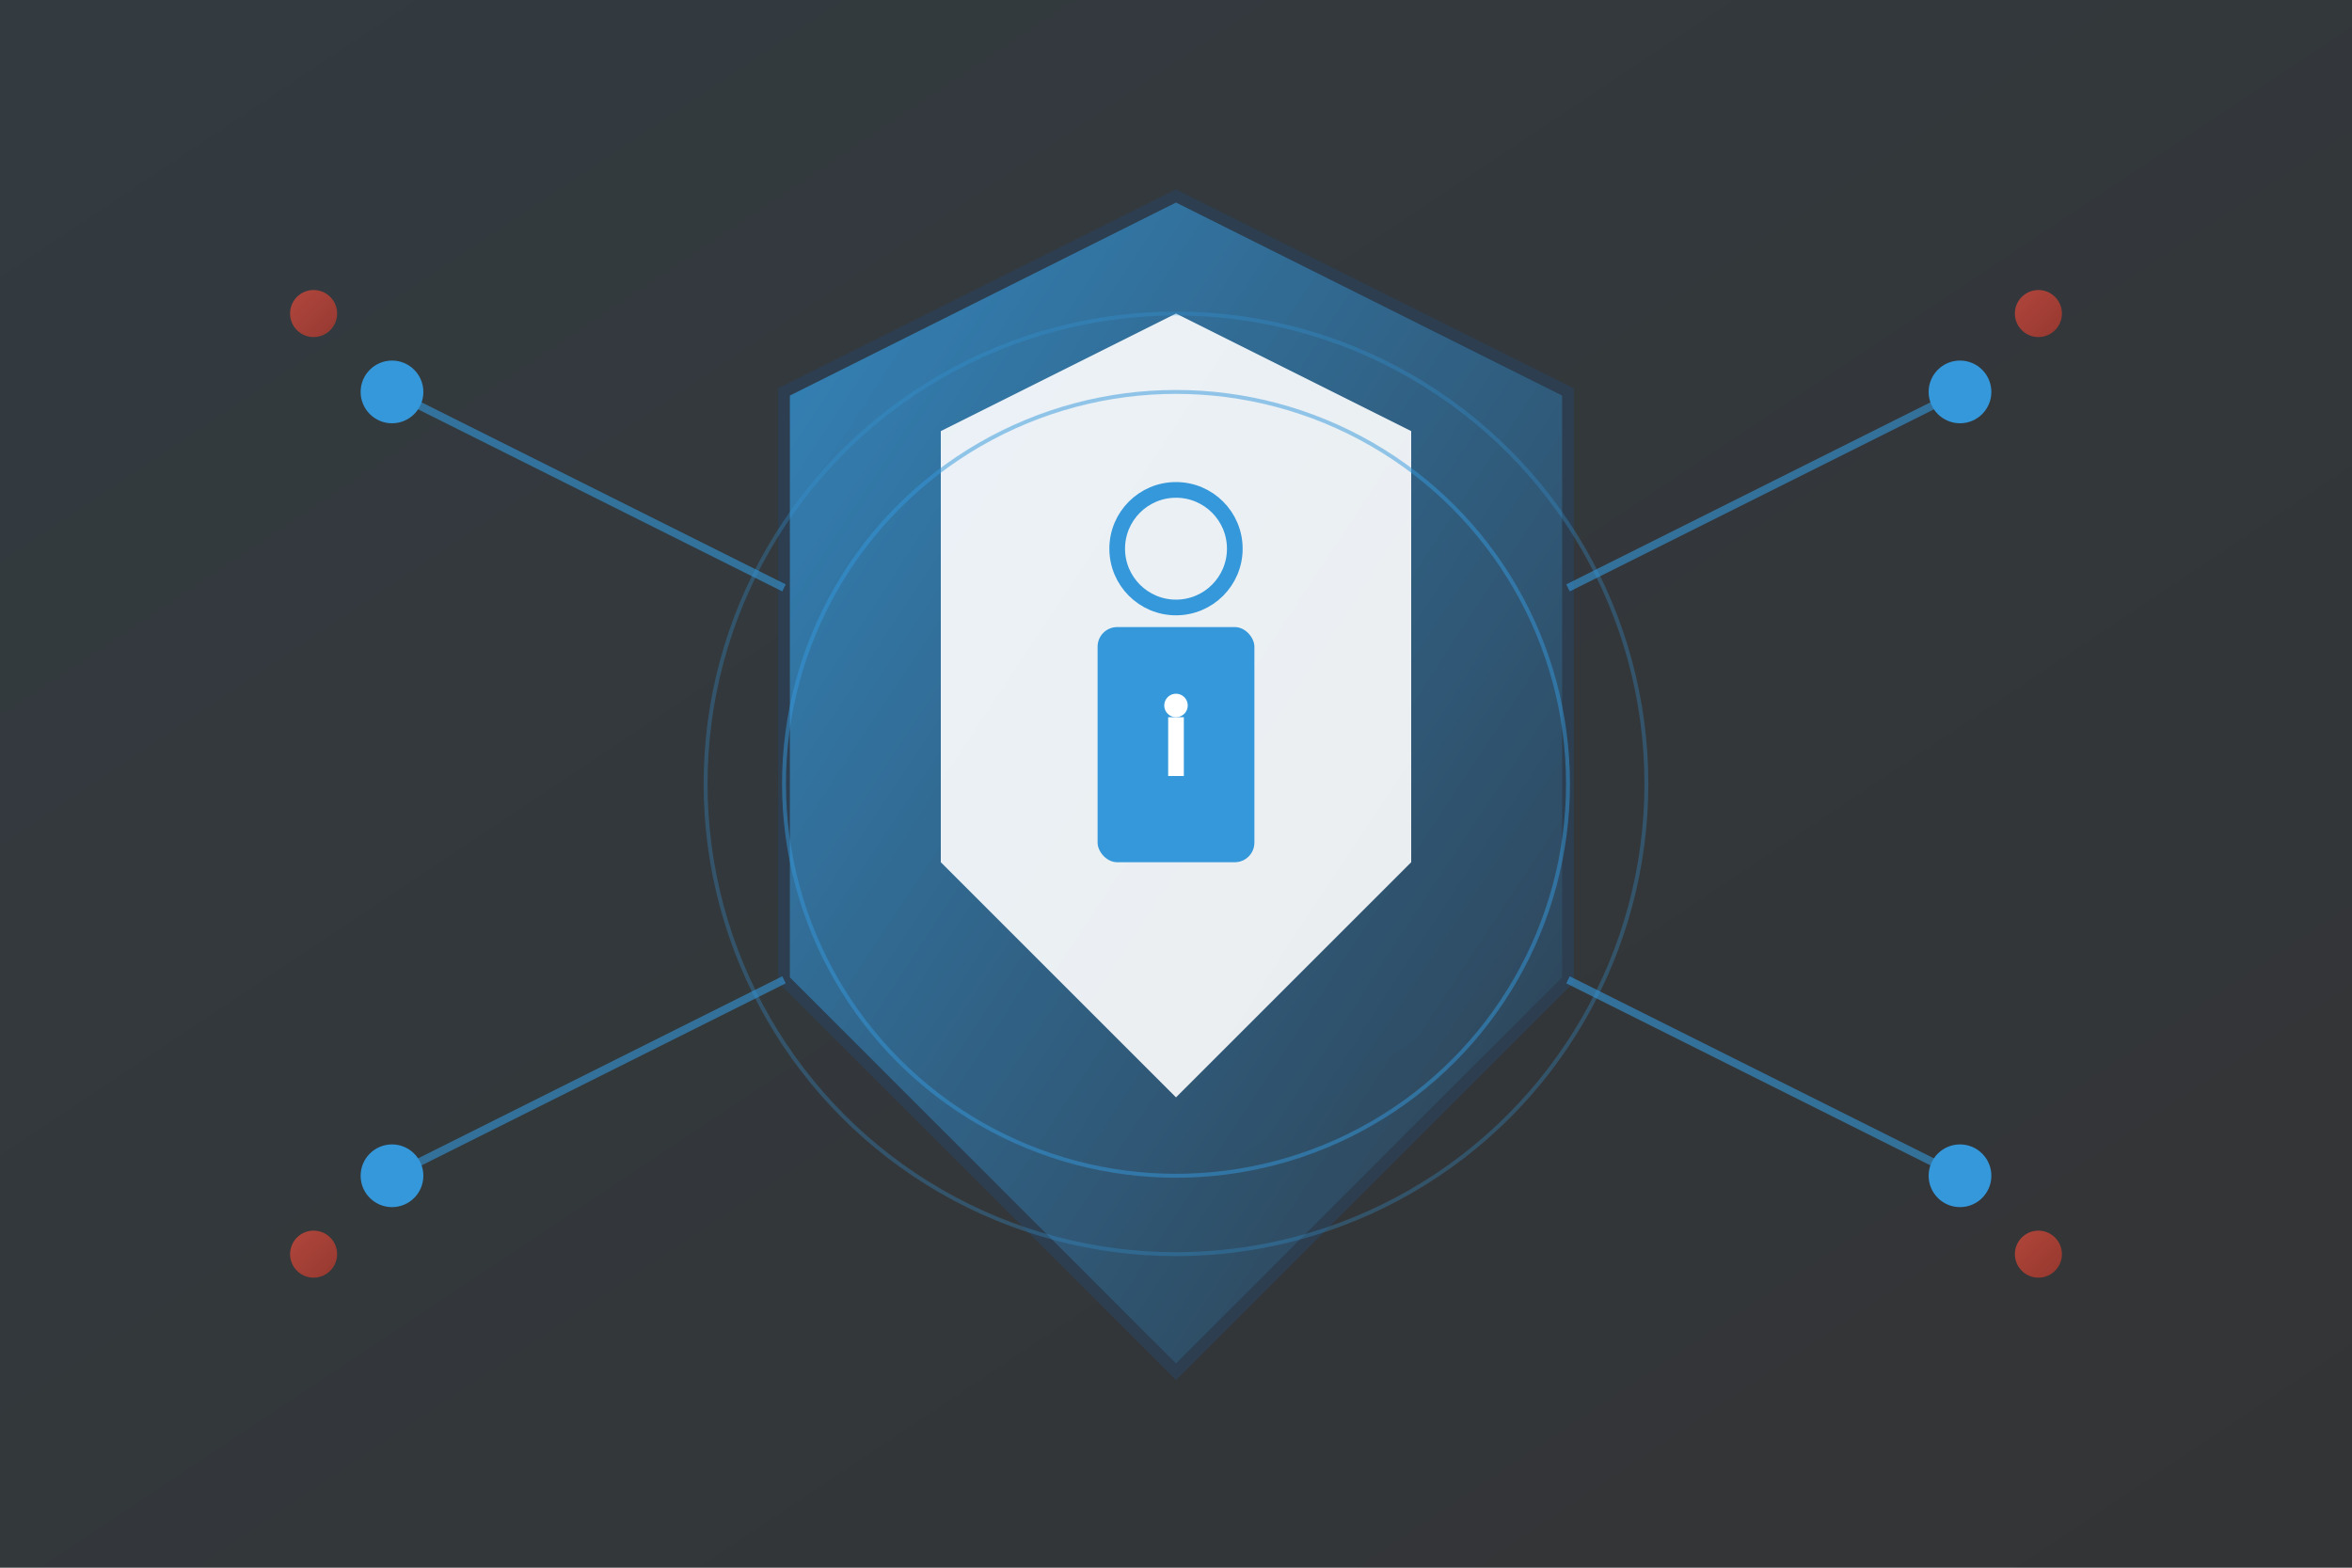 <svg width="600" height="400" viewBox="0 0 600 400" fill="none" xmlns="http://www.w3.org/2000/svg">
  <rect x="0" y="0" width="600" height="400" fill="#333333" stroke="none"/>
  <defs>
    <linearGradient id="heroGradient1" x1="0%" y1="0%" x2="100%" y2="100%">
      <stop offset="0%" style="stop-color:#3498db;stop-opacity:0.8" />
      <stop offset="100%" style="stop-color:#2c3e50;stop-opacity:0.8" />
    </linearGradient>
    <linearGradient id="heroGradient2" x1="0%" y1="0%" x2="100%" y2="100%">
      <stop offset="0%" style="stop-color:#e74c3c;stop-opacity:0.7" />
      <stop offset="100%" style="stop-color:#c0392b;stop-opacity:0.7" />
    </linearGradient>
  </defs>
  
  <!-- Background -->
  <rect width="600" height="400" fill="url(#heroGradient1)" opacity="0.1"/>
  
  <!-- Main Shield -->
  <path d="M300 50 L400 100 L400 250 L300 350 L200 250 L200 100 Z" fill="url(#heroGradient1)" stroke="#2c3e50" stroke-width="3"/>
  
  <!-- Inner Shield -->
  <path d="M300 80 L360 110 L360 220 L300 280 L240 220 L240 110 Z" fill="white" opacity="0.9"/>
  
  <!-- Lock Symbol -->
  <rect x="280" y="160" width="40" height="60" rx="5" fill="#3498db"/>
  <circle cx="300" cy="140" r="15" fill="none" stroke="#3498db" stroke-width="4"/>
  <circle cx="300" cy="180" r="3" fill="white"/>
  <rect x="298" y="183" width="4" height="15" fill="white"/>
  
  <!-- Network Lines -->
  <line x1="100" y1="100" x2="200" y2="150" stroke="#3498db" stroke-width="2" opacity="0.6"/>
  <line x1="500" y1="100" x2="400" y2="150" stroke="#3498db" stroke-width="2" opacity="0.6"/>
  <line x1="100" y1="300" x2="200" y2="250" stroke="#3498db" stroke-width="2" opacity="0.6"/>
  <line x1="500" y1="300" x2="400" y2="250" stroke="#3498db" stroke-width="2" opacity="0.6"/>
  
  <!-- Network Nodes -->
  <circle cx="100" cy="100" r="8" fill="#3498db"/>
  <circle cx="500" cy="100" r="8" fill="#3498db"/>
  <circle cx="100" cy="300" r="8" fill="#3498db"/>
  <circle cx="500" cy="300" r="8" fill="#3498db"/>
  
  <!-- Threat Indicators -->
  <circle cx="80" cy="80" r="6" fill="url(#heroGradient2)">
    <animate attributeName="opacity" values="0.3;1;0.3" dur="2s" repeatCount="indefinite"/>
  </circle>
  <circle cx="520" cy="80" r="6" fill="url(#heroGradient2)">
    <animate attributeName="opacity" values="0.3;1;0.3" dur="2s" begin="0.5s" repeatCount="indefinite"/>
  </circle>
  <circle cx="80" cy="320" r="6" fill="url(#heroGradient2)">
    <animate attributeName="opacity" values="0.3;1;0.3" dur="2s" begin="1s" repeatCount="indefinite"/>
  </circle>
  <circle cx="520" cy="320" r="6" fill="url(#heroGradient2)">
    <animate attributeName="opacity" values="0.3;1;0.3" dur="2s" begin="1.5s" repeatCount="indefinite"/>
  </circle>
  
  <!-- Protection Waves -->
  <circle cx="300" cy="200" r="120" fill="none" stroke="#3498db" stroke-width="1" opacity="0.3">
    <animate attributeName="r" values="120;140;120" dur="3s" repeatCount="indefinite"/>
    <animate attributeName="opacity" values="0.3;0.1;0.3" dur="3s" repeatCount="indefinite"/>
  </circle>
  <circle cx="300" cy="200" r="100" fill="none" stroke="#3498db" stroke-width="1" opacity="0.5">
    <animate attributeName="r" values="100;120;100" dur="3s" begin="1s" repeatCount="indefinite"/>
    <animate attributeName="opacity" values="0.5;0.2;0.5" dur="3s" begin="1s" repeatCount="indefinite"/>
  </circle>
</svg>
